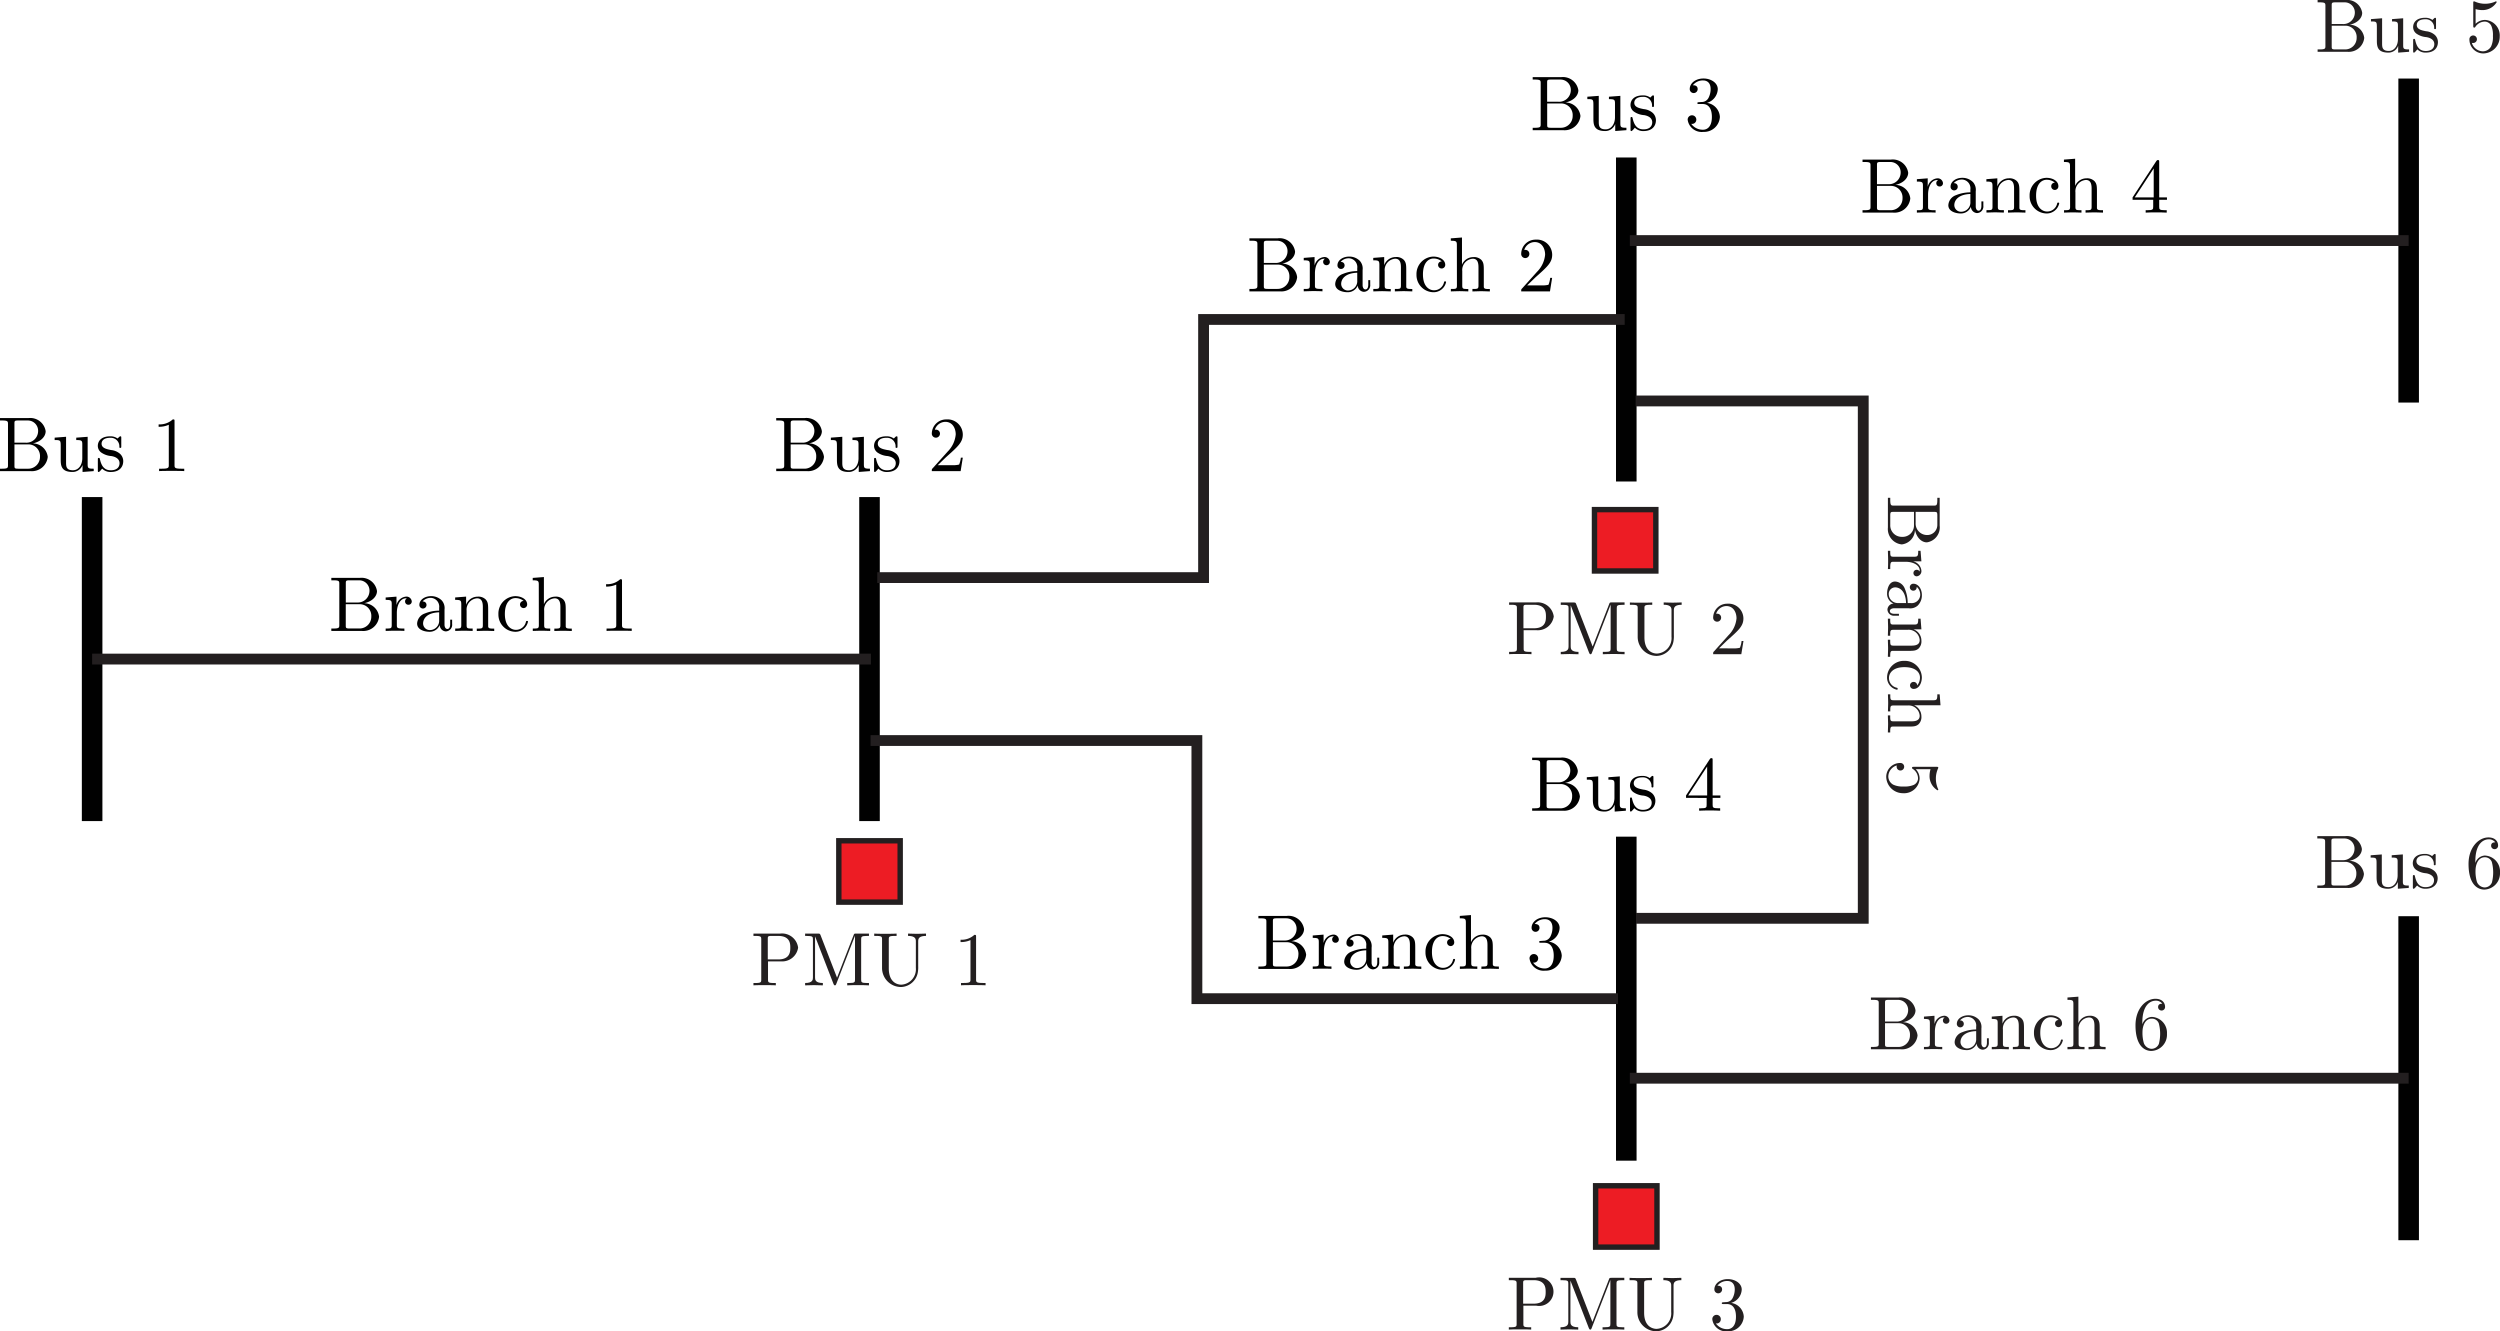 <svg id="Layer_1" data-name="Layer 1" xmlns="http://www.w3.org/2000/svg" viewBox="0 0 230.96 122.989"><defs><style>.cls-1,.cls-5{fill:none;}.cls-1{stroke:#010101;stroke-width:1.9px;}.cls-1,.cls-3,.cls-4,.cls-5{stroke-miterlimit:10;}.cls-2{fill:#231f20;}.cls-3{fill:#ed1c24;stroke-width:0.5px;}.cls-3,.cls-4,.cls-5{stroke:#231f20;}.cls-4{fill:#fff;}</style></defs><path d="M147.423,75.209a1.467,1.467,0,0,1-1.6,1.312h-2.812V76.3h.172c.552,0,.567-.078.567-.336V72.181c0-.258-.015-.338-.567-.338h-.172v-.222h2.625a1.441,1.441,0,0,1,1.593,1.212c0,.531-.5.99-1.191,1.127A1.409,1.409,0,0,1,147.423,75.209ZM145.385,73.9a1.081,1.081,0,0,0,1.148-1.062.954.954,0,0,0-.947-.99H144.7c-.338,0-.352.051-.352.287V73.9Zm1.32,1.306a1.075,1.075,0,0,0-1.011-1.148h-1.349v1.959c0,.237.014.286.352.286h.9A1.083,1.083,0,0,0,146.705,75.2Z" transform="translate(-1.465 -1.625)"/><path d="M149.71,76.6c-1.09,0-1.09-.652-1.09-1.212V74.311c0-.638,0-.659-.559-.659v-.223l1.054-.079v2.382c0,.373.028.711.631.711.524,0,.868-.488.868-1.113V74.053c0-.351-.057-.4-.559-.4v-.223l1.054-.079V75.9c0,.352.058.4.56.4v.223l-1.033.079v-.645A.98.98,0,0,1,149.71,76.6Z" transform="translate(-1.465 -1.625)"/><path d="M152.357,74.8a.761.761,0,0,1-.308-.609c0-.4.272-.883,1.147-.883a1.106,1.106,0,0,1,.675.2.945.945,0,0,0,.122-.115c.093-.086.107-.086.143-.086.079,0,.079.05.079.173V74.2c0,.136,0,.172-.093.172a.076.076,0,0,1-.086-.065.791.791,0,0,0-.84-.867c-.617,0-.8.294-.8.545,0,.416.48.509.882.588a1.466,1.466,0,0,1,.818.344.93.93,0,0,1,.3.682c0,.516-.33,1-1.154,1a1.072,1.072,0,0,1-.79-.309,1.564,1.564,0,0,0-.143.166c-.137.136-.144.143-.18.143-.078,0-.078-.05-.078-.172v-.947c0-.129,0-.18.093-.18.072,0,.079.029.1.123.136.609.4,1.019,1,1.019.559,0,.81-.288.81-.654,0-.516-.588-.631-.746-.66A1.871,1.871,0,0,1,152.357,74.8Z" transform="translate(-1.465 -1.625)"/><path d="M157.227,75.337v-.222l2.2-3.364c.057-.087.079-.087.143-.087.115,0,.115.043.115.187v3.264h.717v.222h-.717v.625c0,.258.015.336.546.336h.15v.223c-.294-.021-.674-.021-.976-.021s-.674,0-.968.021V76.3h.151c.53,0,.544-.078.544-.336v-.625Zm1.952-2.9-1.751,2.676h1.751Z" transform="translate(-1.465 -1.625)"/><path d="M122.132,89.826a1.467,1.467,0,0,1-1.6,1.313h-2.812v-.223h.171c.553,0,.567-.079.567-.337V86.8c0-.258-.014-.337-.567-.337h-.171v-.222h2.625a1.44,1.44,0,0,1,1.593,1.212c0,.531-.495.99-1.191,1.126A1.41,1.41,0,0,1,122.132,89.826ZM120.1,88.513a1.082,1.082,0,0,0,1.148-1.062.953.953,0,0,0-.947-.99h-.89c-.337,0-.351.05-.351.287v1.765Zm1.32,1.306a1.075,1.075,0,0,0-1.011-1.148h-1.349v1.958c0,.238.014.287.351.287h.9A1.084,1.084,0,0,0,121.415,89.819Z" transform="translate(-1.465 -1.625)"/><path d="M124.621,87.967a.491.491,0,0,1,.531.439.3.3,0,0,1-.309.315.3.3,0,0,1-.308-.308.309.309,0,0,1,.165-.28.189.189,0,0,0-.079-.007c-.545,0-.847.638-.847,1.348v1.1c0,.258.015.337.546.337h.15v.223c-.287-.022-.624-.022-.911-.022-.2,0-.538.015-.818.022v-.223c.481,0,.56,0,.56-.322V88.671c0-.352-.057-.4-.56-.4v-.222l1-.08v.79A1,1,0,0,1,124.621,87.967Z" transform="translate(-1.465 -1.625)"/><path d="M126.794,91.217c-.452,0-1.147-.179-1.147-.76a1.044,1.044,0,0,1,.717-.932,3.468,3.468,0,0,1,1.32-.259V89a.813.813,0,0,0-.761-.918,1,1,0,0,0-.774.331c.33.007.365.243.365.329a.33.33,0,1,1-.659-.007c0-.473.495-.81,1.083-.81a1.37,1.37,0,0,1,.983.394,1.062,1.062,0,0,1,.258.847V90.6c0,.036.029.358.266.358.078,0,.258-.043.258-.459v-.4h.179v.4a.609.609,0,0,1-.588.682.6.6,0,0,1-.56-.588A.991.991,0,0,1,126.794,91.217Zm-.595-.767a.618.618,0,0,0,.646.61.862.862,0,0,0,.839-.926v-.717C126.5,89.46,126.2,90.055,126.2,90.45Z" transform="translate(-1.465 -1.625)"/><path d="M129.161,88.269v-.222l1.012-.08v.754a1.131,1.131,0,0,1,1.062-.754.96.96,0,0,1,.753.266c.223.258.223.481.223,1.1V90.7c.007.215.186.215.559.215v.223c-.244-.007-.617-.022-.8-.022s-.56.015-.811.022v-.223c.48,0,.56,0,.56-.322V88.922c0-.409-.08-.8-.531-.8a1.047,1.047,0,0,0-.969,1.147v1.321c0,.322.079.322.559.322v.223c-.243-.007-.616-.022-.8-.022s-.56.015-.811.022v-.223c.481,0,.56,0,.56-.322V88.671C129.721,88.319,129.664,88.269,129.161,88.269Z" transform="translate(-1.465 -1.625)"/><path d="M134.764,91.038a.936.936,0,0,0,.939-.753c.015-.043.029-.072.093-.072.022,0,.094,0,.094.072a1.18,1.18,0,0,1-1.191.932,1.587,1.587,0,0,1-1.542-1.628,1.606,1.606,0,0,1,1.556-1.664c.553,0,1.1.279,1.1.768a.33.33,0,1,1-.66.006.325.325,0,0,1,.337-.33,1.176,1.176,0,0,0-.768-.265c-.38,0-.968.3-.968,1.47S134.383,91.038,134.764,91.038Z" transform="translate(-1.465 -1.625)"/><path d="M136.887,86.863c0-.352-.058-.4-.56-.4v-.222l1.033-.079v2.511a1.137,1.137,0,0,1,1.04-.7.963.963,0,0,1,.754.266c.222.258.222.481.222,1.1V90.7c.007.215.186.215.559.215v.223c-.243-.007-.617-.022-.8-.022s-.56.015-.811.022v-.223c.481,0,.56,0,.56-.322V88.922c0-.409-.079-.8-.531-.8a1.047,1.047,0,0,0-.968,1.147v1.321c0,.322.078.322.559.322v.223c-.244-.007-.617-.022-.8-.022s-.56.015-.811.022v-.223c.481,0,.56,0,.56-.322Z" transform="translate(-1.465 -1.625)"/><path d="M145.746,89.912a1.464,1.464,0,0,1-1.529,1.385,1.309,1.309,0,0,1-1.449-1.127.4.4,0,1,1,.8-.014.393.393,0,0,1-.474.394,1.307,1.307,0,0,0,1.1.546c.316,0,.811-.208.811-1.184,0-.7-.266-1.191-.854-1.191h-.316c-.122,0-.172,0-.172-.079s.05-.079.108-.086.222-.014.28-.021a.7.7,0,0,0,.638-.374,1.8,1.8,0,0,0,.2-.817c0-.646-.395-.8-.689-.8a1.164,1.164,0,0,0-.954.445c.107,0,.445,0,.445.359a.366.366,0,1,1-.732-.007c0-.546.545-.976,1.27-.976.689,0,1.32.4,1.32.99a1.382,1.382,0,0,1-1,1.263A1.383,1.383,0,0,1,145.746,89.912Z" transform="translate(-1.465 -1.625)"/><path d="M147.473,12.339a1.467,1.467,0,0,1-1.6,1.313h-2.812V13.43h.172c.552,0,.566-.079.566-.337V9.311c0-.257-.014-.336-.566-.336h-.172V8.752h2.625a1.441,1.441,0,0,1,1.593,1.213c0,.53-.5.99-1.191,1.126A1.409,1.409,0,0,1,147.473,12.339Zm-2.038-1.313a1.082,1.082,0,0,0,1.148-1.061.953.953,0,0,0-.947-.99h-.89c-.337,0-.351.049-.351.286v1.765Zm1.32,1.306a1.075,1.075,0,0,0-1.011-1.148H144.4v1.959c0,.237.014.287.351.287h.9A1.085,1.085,0,0,0,146.755,12.332Z" transform="translate(-1.465 -1.625)"/><path d="M149.76,13.731c-1.09,0-1.09-.652-1.09-1.212V11.443c0-.639,0-.661-.56-.661V10.56l1.055-.079v2.382c0,.373.028.711.631.711.524,0,.868-.488.868-1.113V11.184c0-.351-.057-.4-.559-.4V10.56l1.054-.079v2.547c0,.352.058.4.56.4v.222l-1.033.079v-.645A.98.98,0,0,1,149.76,13.731Z" transform="translate(-1.465 -1.625)"/><path d="M152.407,11.93a.764.764,0,0,1-.309-.609c0-.4.273-.883,1.148-.883a1.106,1.106,0,0,1,.675.2.945.945,0,0,0,.122-.115c.093-.086.107-.086.143-.086.079,0,.079.05.079.173v.724c0,.136,0,.172-.093.172-.014,0-.079,0-.086-.064a.793.793,0,0,0-.84-.869c-.617,0-.8.294-.8.546,0,.416.48.509.882.588a1.463,1.463,0,0,1,.818.344.925.925,0,0,1,.3.682c0,.516-.329,1-1.155,1a1.073,1.073,0,0,1-.789-.308,1.521,1.521,0,0,0-.143.165c-.137.136-.144.143-.179.143-.08,0-.08-.05-.08-.172v-.947c0-.13,0-.179.094-.179.072,0,.079.028.1.121.136.61.4,1.02,1,1.02.56,0,.811-.288.811-.653,0-.517-.588-.632-.746-.661A1.871,1.871,0,0,1,152.407,11.93Z" transform="translate(-1.465 -1.625)"/><path d="M160.355,12.426a1.463,1.463,0,0,1-1.528,1.384,1.309,1.309,0,0,1-1.449-1.126.4.4,0,1,1,.8-.015.393.393,0,0,1-.473.395,1.305,1.305,0,0,0,1.1.545c.316,0,.811-.208.811-1.183,0-.7-.265-1.192-.854-1.192h-.315c-.122,0-.172,0-.172-.078s.05-.08.107-.087.223-.014.28-.021a.7.7,0,0,0,.638-.373,1.787,1.787,0,0,0,.2-.818c0-.646-.394-.8-.688-.8a1.165,1.165,0,0,0-.955.444c.108,0,.445,0,.445.359a.366.366,0,1,1-.732-.007c0-.546.546-.976,1.27-.976.689,0,1.32.4,1.32.99a1.382,1.382,0,0,1-1,1.263A1.383,1.383,0,0,1,160.355,12.426Z" transform="translate(-1.465 -1.625)"/><path d="M5.876,43.836a1.466,1.466,0,0,1-1.6,1.312H1.465v-.222h.172c.552,0,.566-.079.566-.337V40.808c0-.258-.014-.337-.566-.337H1.465v-.222H4.09a1.44,1.44,0,0,1,1.593,1.212c0,.531-.5.99-1.191,1.127A1.407,1.407,0,0,1,5.876,43.836ZM3.839,42.523a1.083,1.083,0,0,0,1.148-1.062.953.953,0,0,0-.947-.99H3.15c-.337,0-.351.05-.351.287v1.765Zm1.32,1.306A1.075,1.075,0,0,0,4.148,42.68H2.8v1.959c0,.237.014.287.351.287h.9A1.084,1.084,0,0,0,5.159,43.829Z" transform="translate(-1.465 -1.625)"/><path d="M8.164,45.227c-1.09,0-1.09-.652-1.09-1.212V42.939c0-.638,0-.66-.56-.66v-.222l1.055-.08v2.382c0,.373.028.711.631.711.524,0,.868-.488.868-1.112V42.68c0-.351-.057-.4-.559-.4v-.222l1.054-.08v2.548c0,.351.058.4.56.4v.222l-1.033.079v-.645A.978.978,0,0,1,8.164,45.227Z" transform="translate(-1.465 -1.625)"/><path d="M10.811,43.426a.762.762,0,0,1-.309-.609c0-.4.273-.883,1.148-.883a1.106,1.106,0,0,1,.675.2,1.011,1.011,0,0,0,.122-.114c.093-.087.107-.087.143-.087.079,0,.079.051.079.173v.725c0,.135,0,.172-.093.172a.076.076,0,0,1-.086-.065.792.792,0,0,0-.84-.868c-.617,0-.8.294-.8.545,0,.416.48.509.882.588a1.464,1.464,0,0,1,.818.345.925.925,0,0,1,.3.681c0,.517-.33,1-1.155,1a1.073,1.073,0,0,1-.789-.308,1.67,1.67,0,0,0-.143.165c-.137.136-.144.143-.18.143-.079,0-.079-.05-.079-.171v-.948c0-.129,0-.179.094-.179.072,0,.079.029.1.122.136.609.395,1.019,1,1.019.56,0,.811-.287.811-.653,0-.517-.588-.631-.746-.66A1.88,1.88,0,0,1,10.811,43.426Z" transform="translate(-1.465 -1.625)"/><path d="M17.589,44.582c0,.265.022.344.668.344h.229v.222c-.251-.021-.875-.021-1.162-.021s-.911,0-1.162.021v-.222h.23c.645,0,.667-.086.667-.344V40.866a2.156,2.156,0,0,1-.94.186V40.83a1.774,1.774,0,0,0,1.306-.459c.164,0,.164.014.164.186Z" transform="translate(-1.465 -1.625)"/><line class="cls-1" x1="8.511" y1="45.921" x2="8.511" y2="75.855"/><path class="cls-2" d="M219.882,5.127a1.433,1.433,0,0,1-1.562,1.282h-2.745V6.191h.168c.539,0,.553-.076.553-.329V2.171c0-.252-.014-.329-.553-.329h-.168V1.625h2.563a1.406,1.406,0,0,1,1.555,1.184c0,.518-.483.966-1.163,1.1A1.376,1.376,0,0,1,219.882,5.127Zm-1.989-1.282a1.057,1.057,0,0,0,1.121-1.036.931.931,0,0,0-.925-.967h-.868c-.329,0-.344.049-.344.281V3.845Zm1.289,1.275A1.049,1.049,0,0,0,218.194,4h-1.317V5.912c0,.231.015.279.344.279h.875A1.058,1.058,0,0,0,219.182,5.12Z" transform="translate(-1.465 -1.625)"/><path class="cls-2" d="M222.114,6.486c-1.065,0-1.065-.638-1.065-1.184V4.251c0-.623,0-.644-.546-.644V3.39l1.03-.077V5.638c0,.364.028.694.616.694.511,0,.847-.477.847-1.086V4c0-.344-.056-.393-.546-.393V3.39l1.03-.077V5.8c0,.344.056.392.546.392v.218l-1.009.077V5.855A.954.954,0,0,1,222.114,6.486Z" transform="translate(-1.465 -1.625)"/><path class="cls-2" d="M224.7,4.728a.748.748,0,0,1-.3-.6c0-.392.266-.861,1.12-.861a1.079,1.079,0,0,1,.659.2.9.9,0,0,0,.119-.112c.091-.084.1-.084.14-.084.077,0,.077.049.077.168v.708c0,.133,0,.167-.091.167a.075.075,0,0,1-.084-.063.773.773,0,0,0-.82-.847c-.6,0-.784.287-.784.533,0,.406.469.5.861.574a1.427,1.427,0,0,1,.8.336.9.9,0,0,1,.294.665c0,.505-.322.974-1.128.974a1.046,1.046,0,0,1-.77-.3,1.585,1.585,0,0,0-.14.161c-.133.133-.14.14-.175.14-.077,0-.077-.049-.077-.168V5.393c0-.126,0-.175.091-.175.07,0,.077.028.1.119.133.6.385,1,.973,1,.547,0,.792-.281.792-.638,0-.5-.575-.616-.728-.644A1.835,1.835,0,0,1,224.7,4.728Z" transform="translate(-1.465 -1.625)"/><path class="cls-2" d="M230.87,6.563A1.286,1.286,0,0,1,229.6,5.281a.347.347,0,1,1,.343.315.316.316,0,0,1-.119-.014,1.09,1.09,0,0,0,1.029.785.876.876,0,0,0,.75-.455,2.041,2.041,0,0,0,.168-.96,2.161,2.161,0,0,0-.126-.883.685.685,0,0,0-.6-.448,1.053,1.053,0,0,0-.9.49c-.028.042-.042.063-.091.063-.1,0-.1-.055-.1-.182V1.919c0-.112,0-.168.07-.168a.209.209,0,0,1,.084.021,2.273,2.273,0,0,0,.931.2,2.317,2.317,0,0,0,.953-.2.1.1,0,0,1,.056-.021.068.068,0,0,1,.07.077,1.527,1.527,0,0,1-1.352.729,2.218,2.218,0,0,1-.595-.091V3.824a1.233,1.233,0,0,1,.889-.357A1.438,1.438,0,0,1,232.4,5,1.547,1.547,0,0,1,230.87,6.563Z" transform="translate(-1.465 -1.625)"/><path class="cls-2" d="M219.855,82.372a1.433,1.433,0,0,1-1.563,1.282h-2.745v-.217h.168c.539,0,.554-.077.554-.329V79.417c0-.252-.015-.329-.554-.329h-.168v-.217h2.563a1.406,1.406,0,0,1,1.555,1.183c0,.519-.483.967-1.163,1.1A1.376,1.376,0,0,1,219.855,82.372Zm-1.99-1.281a1.056,1.056,0,0,0,1.12-1.037.93.93,0,0,0-.923-.966h-.87c-.329,0-.342.049-.342.28v1.723Zm1.288,1.275a1.049,1.049,0,0,0-.987-1.121H216.85v1.912c0,.231.013.28.342.28h.876A1.057,1.057,0,0,0,219.153,82.366Z" transform="translate(-1.465 -1.625)"/><path class="cls-2" d="M222.086,83.731c-1.064,0-1.064-.637-1.064-1.183V81.5c0-.623,0-.645-.547-.645v-.216l1.03-.077v2.325c0,.364.027.693.616.693.511,0,.847-.476.847-1.085V81.245c0-.343-.056-.393-.546-.393v-.216l1.029-.077v2.486c0,.343.057.392.547.392v.217l-1.009.077V83.1A.955.955,0,0,1,222.086,83.731Z" transform="translate(-1.465 -1.625)"/><path class="cls-2" d="M224.668,81.974a.75.75,0,0,1-.3-.6c0-.392.267-.861,1.121-.861a1.079,1.079,0,0,1,.659.2.968.968,0,0,0,.119-.112c.091-.084.105-.084.139-.084.077,0,.077.048.077.168v.707c0,.133,0,.168-.09.168a.075.075,0,0,1-.084-.063.773.773,0,0,0-.82-.847c-.6,0-.784.287-.784.532,0,.406.469.5.861.574a1.425,1.425,0,0,1,.8.336.906.906,0,0,1,.3.666c0,.5-.322.973-1.128.973a1.046,1.046,0,0,1-.77-.3,1.585,1.585,0,0,0-.14.161c-.134.133-.14.14-.176.14-.077,0-.077-.049-.077-.168v-.924c0-.126,0-.175.092-.175.069,0,.077.028.1.118.133.6.385,1,.973,1,.546,0,.791-.28.791-.637,0-.5-.574-.616-.727-.645A1.846,1.846,0,0,1,224.668,81.974Z" transform="translate(-1.465 -1.625)"/><path class="cls-2" d="M231.024,80.664a1.468,1.468,0,0,1,1.4,1.562,1.5,1.5,0,0,1-1.443,1.583c-.651,0-1.463-.5-1.463-2.368,0-1.548.945-2.451,1.841-2.451.581,0,.89.336.89.756a.322.322,0,1,1-.644.014c0-.315.28-.315.385-.315a.722.722,0,0,0-.616-.28c-.357,0-1.227.252-1.227,2.024v.168A.97.97,0,0,1,231.024,80.664Zm.652,2.493a3.738,3.738,0,0,0-.007-1.9.676.676,0,0,0-.651-.434c-.631,0-.855.7-.855,1.246a3.423,3.423,0,0,0,.126,1.016.805.805,0,0,0,.693.525A.732.732,0,0,0,231.676,83.157Z" transform="translate(-1.465 -1.625)"/><path d="M36.485,58.6a1.467,1.467,0,0,1-1.6,1.313H32.074v-.222h.172c.552,0,.566-.079.566-.338V55.572c0-.258-.014-.336-.566-.336h-.172v-.223H34.7a1.44,1.44,0,0,1,1.593,1.213c0,.53-.5.99-1.191,1.126A1.408,1.408,0,0,1,36.485,58.6Zm-2.037-1.313A1.082,1.082,0,0,0,35.6,56.226a.953.953,0,0,0-.947-.99h-.89c-.337,0-.351.049-.351.286v1.765Zm1.32,1.306a1.075,1.075,0,0,0-1.011-1.148H33.408V59.4c0,.237.014.287.351.287h.9A1.085,1.085,0,0,0,35.768,58.593Z" transform="translate(-1.465 -1.625)"/><path d="M38.974,56.742a.49.49,0,0,1,.531.438.3.3,0,0,1-.309.315.3.3,0,0,1-.308-.308.309.309,0,0,1,.165-.28.189.189,0,0,0-.079-.007c-.545,0-.847.638-.847,1.348v1.105c0,.259.015.338.546.338h.15v.222c-.287-.021-.624-.021-.911-.021-.2,0-.538.014-.818.021v-.222c.481,0,.56,0,.56-.323V57.445c0-.352-.057-.4-.56-.4v-.222l1-.079v.789A1,1,0,0,1,38.974,56.742Z" transform="translate(-1.465 -1.625)"/><path d="M41.147,59.991c-.452,0-1.147-.179-1.147-.76a1.044,1.044,0,0,1,.717-.932,3.487,3.487,0,0,1,1.32-.259v-.265a.813.813,0,0,0-.761-.918,1.006,1.006,0,0,0-.774.33c.33.007.366.244.366.329a.33.33,0,1,1-.66-.007c0-.473.5-.81,1.083-.81a1.37,1.37,0,0,1,.983.394,1.064,1.064,0,0,1,.258.847v1.435c0,.036.029.358.266.358.078,0,.258-.042.258-.459v-.4h.179v.4a.609.609,0,0,1-.588.682.6.6,0,0,1-.56-.588A.991.991,0,0,1,41.147,59.991Zm-.595-.767a.618.618,0,0,0,.646.61.862.862,0,0,0,.839-.925v-.718C40.853,58.234,40.552,58.83,40.552,59.224Z" transform="translate(-1.465 -1.625)"/><path d="M43.514,57.043v-.222l1.012-.079V57.5a1.131,1.131,0,0,1,1.062-.753.959.959,0,0,1,.753.265c.223.258.223.481.223,1.1v1.37c.007.216.186.216.559.216v.222c-.244-.007-.617-.021-.8-.021s-.56.014-.811.021v-.222c.48,0,.56,0,.56-.323V57.7c0-.409-.08-.8-.531-.8a1.047,1.047,0,0,0-.969,1.147v1.321c0,.323.079.323.559.323v.222c-.243-.007-.616-.021-.8-.021s-.559.014-.811.021v-.222c.481,0,.56,0,.56-.323V57.445C44.074,57.093,44.017,57.043,43.514,57.043Z" transform="translate(-1.465 -1.625)"/><path d="M49.117,59.812a.936.936,0,0,0,.939-.753c.015-.043.029-.072.094-.072.021,0,.093,0,.093.072a1.18,1.18,0,0,1-1.191.932,1.587,1.587,0,0,1-1.542-1.628A1.608,1.608,0,0,1,49.066,56.7c.553,0,1.1.28,1.1.768a.33.33,0,1,1-.66.007.324.324,0,0,1,.337-.33,1.173,1.173,0,0,0-.768-.266c-.38,0-.968.3-.968,1.471S48.736,59.812,49.117,59.812Z" transform="translate(-1.465 -1.625)"/><path d="M51.24,55.637c0-.352-.058-.4-.56-.4v-.223l1.033-.079v2.511a1.137,1.137,0,0,1,1.04-.7.963.963,0,0,1,.754.265c.222.258.222.481.222,1.1v1.37c.007.216.186.216.559.216v.222c-.243-.007-.617-.021-.8-.021s-.56.014-.811.021v-.222c.481,0,.56,0,.56-.323V57.7c0-.409-.079-.8-.531-.8a1.047,1.047,0,0,0-.968,1.147v1.321c0,.323.078.323.559.323v.222c-.244-.007-.617-.021-.8-.021s-.56.014-.811.021v-.222c.481,0,.56,0,.56-.323Z" transform="translate(-1.465 -1.625)"/><path d="M58.929,59.346c0,.266.022.345.667.345h.23v.222c-.251-.021-.875-.021-1.162-.021s-.911,0-1.162.021v-.222h.229c.646,0,.667-.086.667-.345V55.63a2.153,2.153,0,0,1-.94.186v-.222a1.773,1.773,0,0,0,1.306-.459c.165,0,.165.014.165.186Z" transform="translate(-1.465 -1.625)"/><path d="M121.3,27.23a1.467,1.467,0,0,1-1.6,1.313H116.89V28.32h.172c.552,0,.566-.079.566-.337V24.2c0-.258-.014-.337-.566-.337h-.172v-.222h2.625a1.44,1.44,0,0,1,1.593,1.212c0,.531-.5.99-1.191,1.126A1.41,1.41,0,0,1,121.3,27.23Zm-2.037-1.313a1.083,1.083,0,0,0,1.148-1.062.953.953,0,0,0-.947-.99h-.89c-.337,0-.351.051-.351.287v1.765Zm1.32,1.3a1.074,1.074,0,0,0-1.011-1.147h-1.349v1.958c0,.237.014.287.351.287h.9A1.084,1.084,0,0,0,120.584,27.222Z" transform="translate(-1.465 -1.625)"/><path d="M123.79,25.372a.49.49,0,0,1,.531.437.3.3,0,0,1-.309.316.3.3,0,0,1-.308-.308.309.309,0,0,1,.165-.28c-.015-.008-.029-.008-.079-.008-.545,0-.846.639-.846,1.35v1.1c0,.258.014.337.545.337h.15v.223c-.287-.022-.624-.022-.911-.022-.2,0-.538.015-.818.022V28.32c.481,0,.56,0,.56-.323V26.075c0-.352-.057-.4-.56-.4V25.45l1-.078v.789A1,1,0,0,1,123.79,25.372Z" transform="translate(-1.465 -1.625)"/><path d="M125.963,28.622c-.452,0-1.147-.18-1.147-.761a1.046,1.046,0,0,1,.717-.933,3.5,3.5,0,0,1,1.32-.258v-.265a.813.813,0,0,0-.76-.919,1,1,0,0,0-.775.331c.33.007.366.243.366.33a.33.33,0,1,1-.66-.007c0-.474.5-.811,1.083-.811a1.37,1.37,0,0,1,.983.394,1.062,1.062,0,0,1,.258.847v1.435c0,.036.029.359.266.359.078,0,.258-.044.258-.46v-.4h.179v.4a.609.609,0,0,1-.588.682A.6.6,0,0,1,126.9,28,.991.991,0,0,1,125.963,28.622Zm-.595-.768a.618.618,0,0,0,.646.61.862.862,0,0,0,.839-.926v-.717C125.669,26.864,125.368,27.459,125.368,27.854Z" transform="translate(-1.465 -1.625)"/><path d="M128.331,25.673V25.45l1.011-.078v.753a1.131,1.131,0,0,1,1.062-.753.955.955,0,0,1,.753.265c.223.259.223.481.223,1.1v1.37c.007.215.186.215.559.215v.223c-.244-.007-.617-.022-.8-.022s-.56.015-.811.022V28.32c.481,0,.56,0,.56-.323V26.326c0-.409-.079-.8-.531-.8a1.048,1.048,0,0,0-.969,1.148V28c0,.323.079.323.56.323v.223c-.244-.007-.617-.022-.8-.022s-.559.015-.81.022V28.32c.48,0,.559,0,.559-.323V26.075C128.89,25.723,128.833,25.673,128.331,25.673Z" transform="translate(-1.465 -1.625)"/><path d="M133.933,28.442a.936.936,0,0,0,.939-.753c.015-.043.029-.071.094-.071.021,0,.093,0,.093.071a1.181,1.181,0,0,1-1.191.933,1.588,1.588,0,0,1-1.542-1.629,1.608,1.608,0,0,1,1.556-1.664c.553,0,1.1.28,1.1.767a.33.33,0,1,1-.66.008.324.324,0,0,1,.337-.331,1.17,1.17,0,0,0-.768-.265c-.38,0-.968.3-.968,1.47S133.552,28.442,133.933,28.442Z" transform="translate(-1.465 -1.625)"/><path d="M136.056,24.267c0-.351-.058-.4-.56-.4v-.222l1.033-.079v2.511a1.135,1.135,0,0,1,1.04-.7.958.958,0,0,1,.754.265c.222.259.222.481.222,1.1v1.37c.007.215.187.215.559.215v.223c-.243-.007-.616-.022-.8-.022s-.559.015-.81.022V28.32c.48,0,.559,0,.559-.323V26.326c0-.409-.079-.8-.531-.8a1.048,1.048,0,0,0-.968,1.148V28c0,.323.078.323.559.323v.223c-.244-.007-.617-.022-.8-.022s-.56.015-.811.022V28.32c.481,0,.56,0,.56-.323Z" transform="translate(-1.465 -1.625)"/><path d="M143.839,27.99a2.348,2.348,0,0,0,.681-.057,2.356,2.356,0,0,0,.158-.639h.179l-.2,1.249H142c0-.172,0-.187.079-.266l1.377-1.535a2.569,2.569,0,0,0,.753-1.585c0-.589-.308-1.17-.961-1.17a1.033,1.033,0,0,0-.968.732.241.241,0,0,1,.093-.008.364.364,0,0,1,.38.374.377.377,0,1,1-.753-.022,1.326,1.326,0,0,1,1.341-1.3,1.41,1.41,0,0,1,1.521,1.393c0,.717-.43,1.1-1.549,2.094l-.761.739Z" transform="translate(-1.465 -1.625)"/><path class="cls-2" d="M178.616,97.28a1.433,1.433,0,0,1-1.562,1.282h-2.746v-.218h.168c.539,0,.554-.076.554-.329V94.324c0-.252-.015-.329-.554-.329h-.168v-.217h2.564a1.406,1.406,0,0,1,1.555,1.184c0,.518-.484.966-1.163,1.1A1.376,1.376,0,0,1,178.616,97.28ZM176.627,96a1.056,1.056,0,0,0,1.12-1.036.93.93,0,0,0-.924-.967h-.869c-.329,0-.343.049-.343.28V96Zm1.288,1.275a1.05,1.05,0,0,0-.987-1.121h-1.317v1.913c0,.231.014.279.343.279h.876A1.057,1.057,0,0,0,177.915,97.273Z" transform="translate(-1.465 -1.625)"/><path class="cls-2" d="M181.044,95.466a.477.477,0,0,1,.517.427.293.293,0,0,1-.3.308.289.289,0,0,1-.3-.3.3.3,0,0,1,.16-.273c-.014-.007-.027-.007-.076-.007-.532,0-.827.623-.827,1.317v1.078c0,.253.014.329.532.329h.147v.218c-.28-.021-.609-.021-.889-.021-.2,0-.526.014-.8.021v-.218c.469,0,.546,0,.546-.315V96.152c0-.343-.056-.392-.546-.392v-.217l.972-.077v.77A.983.983,0,0,1,181.044,95.466Z" transform="translate(-1.465 -1.625)"/><path class="cls-2" d="M183.164,98.639c-.441,0-1.121-.176-1.121-.743a1.021,1.021,0,0,1,.7-.91,3.39,3.39,0,0,1,1.288-.253v-.258a.793.793,0,0,0-.742-.9.983.983,0,0,0-.756.322.317.317,0,0,1,.356.322.322.322,0,1,1-.644-.007c0-.462.483-.791,1.058-.791a1.341,1.341,0,0,1,.96.385,1.038,1.038,0,0,1,.251.826v1.4c0,.035.029.35.26.35.076,0,.252-.042.252-.448v-.392h.175v.392a.6.6,0,0,1-.574.666.587.587,0,0,1-.547-.575A.969.969,0,0,1,183.164,98.639Zm-.581-.75a.6.6,0,0,0,.63.595.84.84,0,0,0,.819-.9v-.7C182.877,96.923,182.583,97.5,182.583,97.889Z" transform="translate(-1.465 -1.625)"/><path class="cls-2" d="M185.473,95.76v-.217l.988-.077V96.2a1.1,1.1,0,0,1,1.036-.735.932.932,0,0,1,.735.259c.218.252.218.469.218,1.071v1.338c.007.21.182.21.546.21v.218c-.238-.007-.6-.021-.784-.021s-.546.014-.791.021v-.218c.469,0,.546,0,.546-.315V96.4c0-.4-.077-.778-.519-.778a1.023,1.023,0,0,0-.945,1.121v1.288c0,.315.077.315.546.315v.218c-.238-.007-.6-.021-.784-.021s-.546.014-.792.021v-.218c.469,0,.546,0,.546-.315V96.152C186.019,95.809,185.964,95.76,185.473,95.76Z" transform="translate(-1.465 -1.625)"/><path class="cls-2" d="M190.941,98.463a.914.914,0,0,0,.917-.735c.014-.042.029-.07.091-.07.022,0,.092,0,.092.07a1.154,1.154,0,0,1-1.163.911,1.55,1.55,0,0,1-1.506-1.59,1.569,1.569,0,0,1,1.519-1.625c.54,0,1.073.273,1.073.749a.323.323,0,1,1-.645.007.316.316,0,0,1,.329-.322,1.141,1.141,0,0,0-.749-.259c-.372,0-.946.294-.946,1.436S190.569,98.463,190.941,98.463Z" transform="translate(-1.465 -1.625)"/><path class="cls-2" d="M193.013,94.387c0-.343-.057-.392-.547-.392v-.217l1.008-.077v2.451a1.109,1.109,0,0,1,1.016-.686.932.932,0,0,1,.735.259c.217.252.217.469.217,1.071v1.338c.007.21.183.21.547.21v.218c-.238-.007-.6-.021-.785-.021s-.546.014-.791.021v-.218c.47,0,.546,0,.546-.315V96.4c0-.4-.076-.778-.518-.778a1.023,1.023,0,0,0-.945,1.121v1.288c0,.315.076.315.546.315v.218c-.238-.007-.6-.021-.784-.021s-.547.014-.792.021v-.218c.469,0,.547,0,.547-.315Z" transform="translate(-1.465 -1.625)"/><path class="cls-2" d="M200.258,95.571a1.468,1.468,0,0,1,1.4,1.562,1.5,1.5,0,0,1-1.443,1.583c-.652,0-1.464-.5-1.464-2.368,0-1.548.946-2.451,1.843-2.451.581,0,.889.336.889.756a.322.322,0,1,1-.644.015c0-.316.28-.316.384-.316a.722.722,0,0,0-.616-.28c-.357,0-1.225.252-1.225,2.024v.168A.966.966,0,0,1,200.258,95.571Zm.651,2.494a3.742,3.742,0,0,0-.007-1.9.675.675,0,0,0-.651-.434c-.63,0-.855.7-.855,1.247a3.417,3.417,0,0,0,.126,1.015.808.808,0,0,0,.694.526A.734.734,0,0,0,200.909,98.065Z" transform="translate(-1.465 -1.625)"/><rect class="cls-3" x="77.494" y="77.674" width="5.669" height="5.669"/><line class="cls-1" x1="80.329" y1="45.921" x2="80.329" y2="75.855"/><path d="M77.587,43.836a1.467,1.467,0,0,1-1.6,1.312H73.175v-.223h.172c.553,0,.567-.078.567-.336V40.808c0-.258-.014-.338-.567-.338h-.172v-.222H75.8a1.44,1.44,0,0,1,1.592,1.212c0,.531-.5.99-1.191,1.127A1.408,1.408,0,0,1,77.587,43.836ZM75.55,42.522A1.081,1.081,0,0,0,76.7,41.46a.954.954,0,0,0-.947-.99h-.889c-.337,0-.352.051-.352.287v1.765Zm1.32,1.306a1.076,1.076,0,0,0-1.012-1.148H74.509v1.959c0,.237.015.286.352.286h.9A1.083,1.083,0,0,0,76.87,43.828Z" transform="translate(-1.465 -1.625)"/><path d="M79.874,45.227c-1.09,0-1.09-.652-1.09-1.212V42.939c0-.639,0-.66-.559-.66v-.223l1.054-.079v2.382c0,.373.029.711.631.711.524,0,.869-.488.869-1.113V42.68c0-.351-.058-.4-.56-.4v-.223l1.055-.079v2.547c0,.352.057.4.559.4v.223l-1.033.079v-.645A.98.98,0,0,1,79.874,45.227Z" transform="translate(-1.465 -1.625)"/><path d="M82.521,43.426a.764.764,0,0,1-.308-.609c0-.4.273-.883,1.148-.883a1.105,1.105,0,0,1,.674.2.884.884,0,0,0,.122-.115c.093-.086.108-.086.144-.086.078,0,.078.05.078.173v.724c0,.136,0,.172-.093.172-.014,0-.079,0-.086-.064a.791.791,0,0,0-.839-.868c-.617,0-.8.294-.8.545,0,.416.481.509.883.588a1.46,1.46,0,0,1,.817.344.926.926,0,0,1,.3.682c0,.516-.33,1-1.155,1a1.071,1.071,0,0,1-.789-.308,1.9,1.9,0,0,0-.144.165c-.136.136-.143.143-.179.143-.079,0-.079-.05-.079-.172v-.947c0-.129,0-.179.093-.179.072,0,.079.028.1.122.137.609.395,1.019,1,1.019.559,0,.811-.288.811-.654,0-.516-.589-.631-.747-.66A1.875,1.875,0,0,1,82.521,43.426Z" transform="translate(-1.465 -1.625)"/><path d="M89.393,44.6a2.32,2.32,0,0,0,.682-.058,2.4,2.4,0,0,0,.158-.638h.179l-.2,1.248H87.549c0-.172,0-.187.08-.265l1.377-1.535a2.574,2.574,0,0,0,.753-1.586c0-.588-.308-1.169-.961-1.169a1.035,1.035,0,0,0-.969.731.281.281,0,0,1,.093-.007.363.363,0,0,1,.381.373.377.377,0,1,1-.754-.021,1.326,1.326,0,0,1,1.342-1.3,1.41,1.41,0,0,1,1.521,1.392c0,.717-.431,1.1-1.549,2.095L88.1,44.6Z" transform="translate(-1.465 -1.625)"/><line class="cls-4" x1="8.511" y1="60.888" x2="80.459" y2="60.888"/><line class="cls-1" x1="150.243" y1="14.549" x2="150.243" y2="44.482"/><polyline class="cls-5" points="150.096 29.515 112.992 29.515 111.192 29.515 111.191 53.361 81.045 53.362"/><line class="cls-1" x1="222.521" y1="7.257" x2="222.521" y2="37.19"/><line class="cls-4" x1="150.573" y1="22.224" x2="222.521" y2="22.224"/><line class="cls-1" x1="150.243" y1="107.228" x2="150.243" y2="77.294"/><line class="cls-1" x1="222.521" y1="114.576" x2="222.521" y2="84.643"/><line class="cls-4" x1="150.573" y1="99.61" x2="222.521" y2="99.61"/><polyline class="cls-5" points="151.108 37.042 172.134 37.042 172.134 61.151 172.134 84.837 151.141 84.837"/><path d="M177.945,19.954a1.467,1.467,0,0,1-1.6,1.313h-2.812v-.222h.172c.552,0,.566-.079.566-.338V16.926c0-.258-.014-.336-.566-.336h-.172v-.222h2.625a1.439,1.439,0,0,1,1.593,1.212c0,.531-.5.99-1.191,1.126A1.408,1.408,0,0,1,177.945,19.954Zm-2.037-1.313a1.082,1.082,0,0,0,1.148-1.061.953.953,0,0,0-.947-.99h-.89c-.337,0-.351.05-.351.287v1.764Zm1.32,1.306a1.075,1.075,0,0,0-1.011-1.148h-1.349v1.959c0,.237.014.287.351.287h.9A1.085,1.085,0,0,0,177.228,19.947Z" transform="translate(-1.465 -1.625)"/><path d="M180.435,18.1a.49.49,0,0,1,.53.438.3.3,0,0,1-.308.316.3.3,0,0,1-.309-.309.311.311,0,0,1,.165-.28.186.186,0,0,0-.078-.007c-.546,0-.847.638-.847,1.349v1.1c0,.259.014.338.545.338h.15v.222c-.287-.021-.624-.021-.911-.021-.2,0-.538.014-.818.021v-.222c.481,0,.56,0,.56-.323V18.8c0-.352-.057-.4-.56-.4v-.222l1-.079v.789A1,1,0,0,1,180.435,18.1Z" transform="translate(-1.465 -1.625)"/><path d="M182.607,21.346c-.451,0-1.147-.18-1.147-.76a1.044,1.044,0,0,1,.717-.933,3.469,3.469,0,0,1,1.32-.258v-.266a.812.812,0,0,0-.76-.918,1.008,1.008,0,0,0-.775.33c.33.007.365.244.365.33a.33.33,0,1,1-.659-.007c0-.474.5-.811,1.083-.811a1.374,1.374,0,0,1,.983.394,1.064,1.064,0,0,1,.258.847v1.435c0,.036.028.359.266.359.079,0,.257-.043.257-.46v-.4h.18v.4a.609.609,0,0,1-.588.682.6.6,0,0,1-.56-.588A.991.991,0,0,1,182.607,21.346Zm-.595-.767a.618.618,0,0,0,.646.609.861.861,0,0,0,.839-.925v-.718C182.313,19.589,182.012,20.184,182.012,20.579Z" transform="translate(-1.465 -1.625)"/><path d="M184.975,18.4v-.222l1.011-.079v.754a1.131,1.131,0,0,1,1.062-.754.955.955,0,0,1,.753.266c.223.258.223.481.223,1.1V20.83c.007.215.186.215.559.215v.222c-.244-.007-.617-.021-.8-.021s-.559.014-.81.021v-.222c.481,0,.56,0,.56-.323V19.05c0-.409-.079-.8-.532-.8a1.047,1.047,0,0,0-.968,1.147v1.321c0,.323.079.323.559.323v.222c-.243-.007-.616-.021-.8-.021s-.559.014-.81.021v-.222c.48,0,.559,0,.559-.323V18.8C185.534,18.447,185.477,18.4,184.975,18.4Z" transform="translate(-1.465 -1.625)"/><path d="M190.576,21.166a.936.936,0,0,0,.94-.753c.015-.043.029-.071.094-.071.021,0,.093,0,.093.071a1.18,1.18,0,0,1-1.191.933,1.588,1.588,0,0,1-1.542-1.629,1.608,1.608,0,0,1,1.556-1.664c.552,0,1.1.28,1.1.768a.33.33,0,1,1-.659.007.323.323,0,0,1,.336-.33,1.173,1.173,0,0,0-.768-.266c-.38,0-.968.3-.968,1.471S190.2,21.166,190.576,21.166Z" transform="translate(-1.465 -1.625)"/><path d="M192.7,16.991c0-.351-.058-.4-.56-.4v-.222l1.034-.08V18.8a1.134,1.134,0,0,1,1.039-.7.959.959,0,0,1,.754.266c.222.258.222.481.222,1.1V20.83c.007.215.187.215.56.215v.222c-.244-.007-.618-.021-.8-.021s-.56.014-.812.021v-.222c.481,0,.56,0,.56-.323V19.05c0-.409-.079-.8-.53-.8A1.047,1.047,0,0,0,193.2,19.4v1.321c0,.323.079.323.56.323v.222c-.244-.007-.618-.021-.8-.021s-.56.014-.811.021v-.222c.481,0,.56,0,.56-.323Z" transform="translate(-1.465 -1.625)"/><path d="M198.481,20.084v-.223l2.2-3.365c.058-.086.08-.086.144-.086.115,0,.115.043.115.187v3.264h.717v.223h-.717v.623c0,.259.014.338.545.338h.151v.222c-.3-.021-.675-.021-.976-.021s-.674,0-.969.021v-.222h.151c.531,0,.545-.079.545-.338v-.623Zm1.952-2.9-1.751,2.676h1.751Z" transform="translate(-1.465 -1.625)"/><path class="cls-2" d="M72.417,92.11c0,.252.014.329.553.329h.168v.217c-.245-.021-.77-.021-1.036-.021s-.785,0-1.03.021v-.217h.168c.54,0,.553-.077.553-.329V88.419c0-.252-.013-.329-.553-.329h-.168v-.218h2.472a1.5,1.5,0,0,1,1.654,1.3,1.488,1.488,0,0,1-1.6,1.268H72.417Zm.945-1.849c1.114,0,1.114-.757,1.114-1.086s0-1.085-1.114-1.085h-.623c-.329,0-.343.049-.343.28v1.891Z" transform="translate(-1.465 -1.625)"/><path class="cls-2" d="M78.794,91.949l1.535-3.943c.048-.126.048-.134.231-.134h1.183v.218h-.168c-.539,0-.553.077-.553.329V92.11c0,.252.014.329.553.329h.168v.217c-.259-.021-.728-.021-1-.021s-.75,0-1.009.021v-.217H79.9c.539,0,.554-.077.554-.329V88.09h-.007l-1.723,4.433c-.028.077-.049.133-.126.133s-.105-.063-.14-.154l-1.688-4.356h-.007v3.775c0,.189,0,.518.721.518v.217c-.245-.007-.589-.021-.819-.021s-.575.014-.82.021v-.217c.721,0,.721-.329.721-.518v-3.5c0-.252-.014-.329-.553-.329h-.168v-.218H77.03c.161,0,.182,0,.245.155Z" transform="translate(-1.465 -1.625)"/><path class="cls-2" d="M86.075,88.608c0-.189,0-.518-.721-.518v-.218c.252.008.588.021.834.021s.574-.013.826-.021v.218c-.722,0-.722.315-.722.546v2.241a2.744,2.744,0,0,1-.021.483,1.628,1.628,0,0,1-1.555,1.45,1.758,1.758,0,0,1-1.764-1.751v-2.64c0-.252-.014-.329-.554-.329H82.23v-.218c.245.021.771.021,1.037.021s.784,0,1.029-.021v.218h-.168c-.539,0-.553.077-.553.329v2.668c0,1.331.826,1.506,1.155,1.506a1.425,1.425,0,0,0,1.345-1.555Z" transform="translate(-1.465 -1.625)"/><path class="cls-2" d="M91.639,92.1c0,.259.021.336.652.336h.224v.217c-.245-.021-.855-.021-1.135-.021s-.889,0-1.134.021v-.217h.224c.63,0,.651-.084.651-.336V88.475a2.1,2.1,0,0,1-.917.182V88.44a1.73,1.73,0,0,0,1.274-.448c.161,0,.161.014.161.182Z" transform="translate(-1.465 -1.625)"/><rect class="cls-3" x="147.409" y="109.546" width="5.669" height="5.669"/><path class="cls-2" d="M142.2,123.913c0,.253.015.329.554.329h.168v.217c-.245-.021-.77-.021-1.036-.021s-.785,0-1.03.021v-.217h.168c.539,0,.553-.076.553-.329v-3.691c0-.252-.014-.329-.553-.329h-.168v-.217h2.472a1.321,1.321,0,1,1,.056,2.57H142.2Zm.946-1.849c1.114,0,1.114-.756,1.114-1.085s0-1.086-1.114-1.086h-.623c-.329,0-.344.049-.344.28v1.891Z" transform="translate(-1.465 -1.625)"/><path class="cls-2" d="M148.576,123.752l1.534-3.943c.049-.126.049-.133.231-.133h1.184v.217h-.168c-.54,0-.554.077-.554.329v3.691c0,.253.014.329.554.329h.168v.217c-.26-.021-.729-.021-1-.021s-.749,0-1.009.021v-.217h.169c.539,0,.553-.076.553-.329v-4.02h-.007l-1.723,4.433c-.028.077-.049.133-.126.133s-.1-.063-.14-.154l-1.688-4.356h-.007v3.775c0,.189,0,.518.721.518v.217c-.245-.006-.588-.021-.819-.021s-.574.015-.819.021v-.217c.721,0,.721-.329.721-.518v-3.5c0-.252-.014-.329-.553-.329h-.168v-.217h1.183c.161,0,.182,0,.245.154Z" transform="translate(-1.465 -1.625)"/><path class="cls-2" d="M155.857,120.411c0-.189,0-.518-.722-.518v-.217c.252.007.589.021.834.021s.574-.014.826-.021v.217c-.721,0-.721.315-.721.546v2.242a2.757,2.757,0,0,1-.021.483,1.63,1.63,0,0,1-1.555,1.45,1.76,1.76,0,0,1-1.765-1.751v-2.641c0-.252-.014-.329-.553-.329h-.169v-.217c.246.021.771.021,1.037.021s.785,0,1.03-.021v.217h-.168c-.54,0-.554.077-.554.329v2.669c0,1.33.827,1.5,1.156,1.5a1.426,1.426,0,0,0,1.345-1.554Z" transform="translate(-1.465 -1.625)"/><path class="cls-2" d="M162.562,123.262a1.429,1.429,0,0,1-1.491,1.352,1.279,1.279,0,0,1-1.416-1.1.393.393,0,1,1,.785-.014.383.383,0,0,1-.462.385,1.274,1.274,0,0,0,1.072.532c.308,0,.791-.2.791-1.155,0-.686-.259-1.163-.833-1.163H160.7c-.119,0-.168,0-.168-.077s.049-.077.1-.084.217-.014.273-.021a.68.68,0,0,0,.624-.364,1.751,1.751,0,0,0,.2-.8c0-.63-.386-.784-.673-.784a1.134,1.134,0,0,0-.931.434c.1,0,.434,0,.434.35a.357.357,0,1,1-.714-.006c0-.533.532-.953,1.24-.953.672,0,1.288.392,1.288.967a1.348,1.348,0,0,1-.98,1.232A1.351,1.351,0,0,1,162.562,123.262Z" transform="translate(-1.465 -1.625)"/><polyline class="cls-5" points="149.478 92.261 112.375 92.261 110.575 92.261 110.573 68.415 80.427 68.414"/><rect class="cls-3" x="147.304" y="47.08" width="5.669" height="5.669"/><path class="cls-2" d="M142.227,61.516c0,.253.014.33.553.33h.168v.217c-.245-.021-.77-.021-1.036-.021s-.785,0-1.03.021v-.217h.168c.539,0,.553-.077.553-.33v-3.69c0-.252-.014-.33-.553-.33h-.168v-.217h2.472a1.5,1.5,0,0,1,1.653,1.3,1.488,1.488,0,0,1-1.6,1.267h-1.183Zm.945-1.849c1.114,0,1.114-.756,1.114-1.085s0-1.086-1.114-1.086h-.623c-.329,0-.343.049-.343.281v1.89Z" transform="translate(-1.465 -1.625)"/><path class="cls-2" d="M148.6,61.355l1.534-3.943c.049-.125.049-.133.231-.133h1.184V57.5h-.168c-.54,0-.553.078-.553.33v3.69c0,.253.013.33.553.33h.168v.217c-.26-.021-.729-.021-1-.021s-.749,0-1.009.021v-.217h.169c.539,0,.553-.077.553-.33V57.5h-.007l-1.723,4.434c-.028.077-.049.133-.126.133s-.1-.063-.14-.154l-1.688-4.356h-.007v3.775c0,.188,0,.518.721.518v.217c-.245-.007-.588-.021-.819-.021s-.574.014-.819.021v-.217c.721,0,.721-.33.721-.518v-3.5c0-.252-.014-.33-.553-.33h-.168v-.217h1.183c.161,0,.182,0,.245.154Z" transform="translate(-1.465 -1.625)"/><path class="cls-2" d="M155.885,58.015c0-.189,0-.519-.721-.519v-.217c.251.008.588.021.833.021s.574-.013.826-.021V57.5c-.721,0-.721.315-.721.547v2.241a2.751,2.751,0,0,1-.021.483,1.628,1.628,0,0,1-1.555,1.45,1.76,1.76,0,0,1-1.765-1.751v-2.64c0-.252-.014-.33-.553-.33h-.168v-.217c.245.021.77.021,1.036.021s.785,0,1.03-.021V57.5h-.168c-.54,0-.554.078-.554.33v2.668c0,1.331.827,1.506,1.156,1.506a1.426,1.426,0,0,0,1.345-1.555Z" transform="translate(-1.465 -1.625)"/><path class="cls-2" d="M161.54,61.524a2.281,2.281,0,0,0,.665-.056,2.3,2.3,0,0,0,.154-.624h.175l-.2,1.219h-2.6c0-.168,0-.182.077-.259l1.345-1.5a2.513,2.513,0,0,0,.735-1.548c0-.574-.3-1.141-.939-1.141a1.008,1.008,0,0,0-.945.714.267.267,0,0,1,.091-.007.354.354,0,0,1,.371.364.368.368,0,1,1-.735-.021,1.294,1.294,0,0,1,1.309-1.268,1.376,1.376,0,0,1,1.485,1.359c0,.7-.42,1.079-1.513,2.045l-.742.722Z" transform="translate(-1.465 -1.625)"/><path class="cls-2" d="M177.158,51.921a1.432,1.432,0,0,1-1.281-1.562V47.613h.217v.169c0,.539.076.553.329.553h3.691c.252,0,.329-.014.329-.553v-.169h.217v2.564a1.4,1.4,0,0,1-1.183,1.554c-.519,0-.967-.482-1.1-1.162A1.375,1.375,0,0,1,177.158,51.921Zm1.282-1.989a1.057,1.057,0,0,0,1.037,1.121.93.93,0,0,0,.966-.925V49.26c0-.329-.049-.344-.28-.344H178.44Zm-1.275,1.289a1.05,1.05,0,0,0,1.121-.988V48.916h-1.912c-.231,0-.28.015-.28.344v.875A1.059,1.059,0,0,0,177.165,51.221Z" transform="translate(-1.465 -1.625)"/><path class="cls-2" d="M178.972,54.349a.478.478,0,0,1-.427.518.294.294,0,0,1-.308-.3.29.29,0,0,1,.3-.3.3.3,0,0,1,.273.161.18.18,0,0,0,.007-.077c0-.533-.623-.827-1.316-.827h-1.079c-.253,0-.329.014-.329.533V54.2h-.217c.021-.279.021-.608.021-.888,0-.2-.015-.526-.021-.8h.217c0,.469,0,.546.315.546h1.877c.343,0,.392-.056.392-.546h.217l.077.973h-.77A.981.981,0,0,1,178.972,54.349Z" transform="translate(-1.465 -1.625)"/><path class="cls-2" d="M175.8,56.469c0-.441.176-1.12.743-1.12a1.018,1.018,0,0,1,.91.7,3.4,3.4,0,0,1,.253,1.289h.258a.793.793,0,0,0,.9-.742.984.984,0,0,0-.322-.757c-.007.322-.238.357-.322.357a.322.322,0,1,1,.007-.644c.462,0,.791.483.791,1.057a1.335,1.335,0,0,1-.385.959,1.033,1.033,0,0,1-.826.253h-1.4c-.035,0-.35.028-.35.259,0,.077.042.252.448.252h.392v.175H176.5a.594.594,0,0,1-.665-.574.585.585,0,0,1,.574-.546A.969.969,0,0,1,175.8,56.469Zm.75-.581a.6.6,0,0,0-.595.631.841.841,0,0,0,.9.819h.7C177.515,56.182,176.934,55.888,176.549,55.888Z" transform="translate(-1.465 -1.625)"/><path class="cls-2" d="M178.678,58.778h.217l.077.988h-.735a1.1,1.1,0,0,1,.735,1.037.933.933,0,0,1-.259.735c-.252.217-.469.217-1.071.217H176.3c-.21.007-.21.183-.21.547h-.217c.006-.238.021-.6.021-.785s-.015-.546-.021-.791h.217c0,.469,0,.546.315.546h1.632c.4,0,.777-.077.777-.518a1.023,1.023,0,0,0-1.121-.945h-1.288c-.315,0-.315.076-.315.546h-.217c.006-.239.021-.6.021-.785s-.015-.547-.021-.792h.217c0,.47,0,.547.315.547h1.877C178.629,59.325,178.678,59.269,178.678,58.778Z" transform="translate(-1.465 -1.625)"/><path class="cls-2" d="M175.975,64.246a.915.915,0,0,0,.735.918c.042.014.07.027.07.091,0,.02,0,.091-.07.091a1.152,1.152,0,0,1-.911-1.162,1.55,1.55,0,0,1,1.59-1.506,1.568,1.568,0,0,1,1.625,1.519c0,.539-.273,1.072-.749,1.072a.323.323,0,1,1-.007-.645.316.316,0,0,1,.322.329,1.14,1.14,0,0,0,.259-.749c0-.371-.294-.945-1.436-.945C176.276,63.259,175.975,63.875,175.975,64.246Z" transform="translate(-1.465 -1.625)"/><path class="cls-2" d="M180.051,66.317c.343,0,.392-.055.392-.545h.217l.077,1.007h-2.451a1.109,1.109,0,0,1,.686,1.016.932.932,0,0,1-.259.735c-.252.218-.469.218-1.071.218H176.3c-.21.007-.21.182-.21.546h-.217c.006-.238.021-.6.021-.784s-.015-.546-.021-.791h.217c0,.469,0,.546.315.546h1.632c.4,0,.777-.077.777-.519A1.023,1.023,0,0,0,177.7,66.8h-1.288c-.315,0-.315.077-.315.546h-.217c.006-.238.021-.6.021-.784s-.015-.546-.021-.791h.217c0,.468,0,.545.315.545Z" transform="translate(-1.465 -1.625)"/><path class="cls-2" d="M175.722,73.381A1.287,1.287,0,0,1,177,72.113a.348.348,0,1,1-.315.344.312.312,0,0,1,.014-.119,1.091,1.091,0,0,0-.784,1.029.876.876,0,0,0,.455.749,2.026,2.026,0,0,0,.96.169,2.153,2.153,0,0,0,.882-.126.684.684,0,0,0,.448-.6,1.051,1.051,0,0,0-.49-.9c-.042-.028-.063-.042-.063-.091,0-.1.056-.1.182-.1h2.073c.112,0,.168,0,.168.07a.209.209,0,0,1-.021.084,2.274,2.274,0,0,0-.2.932,2.32,2.32,0,0,0,.2.952.1.1,0,0,1,.021.055.068.068,0,0,1-.077.071,1.527,1.527,0,0,1-.729-1.352,2.22,2.22,0,0,1,.092-.595h-1.366a1.231,1.231,0,0,1,.357.889,1.437,1.437,0,0,1-1.534,1.331A1.548,1.548,0,0,1,175.722,73.381Z" transform="translate(-1.465 -1.625)"/></svg>